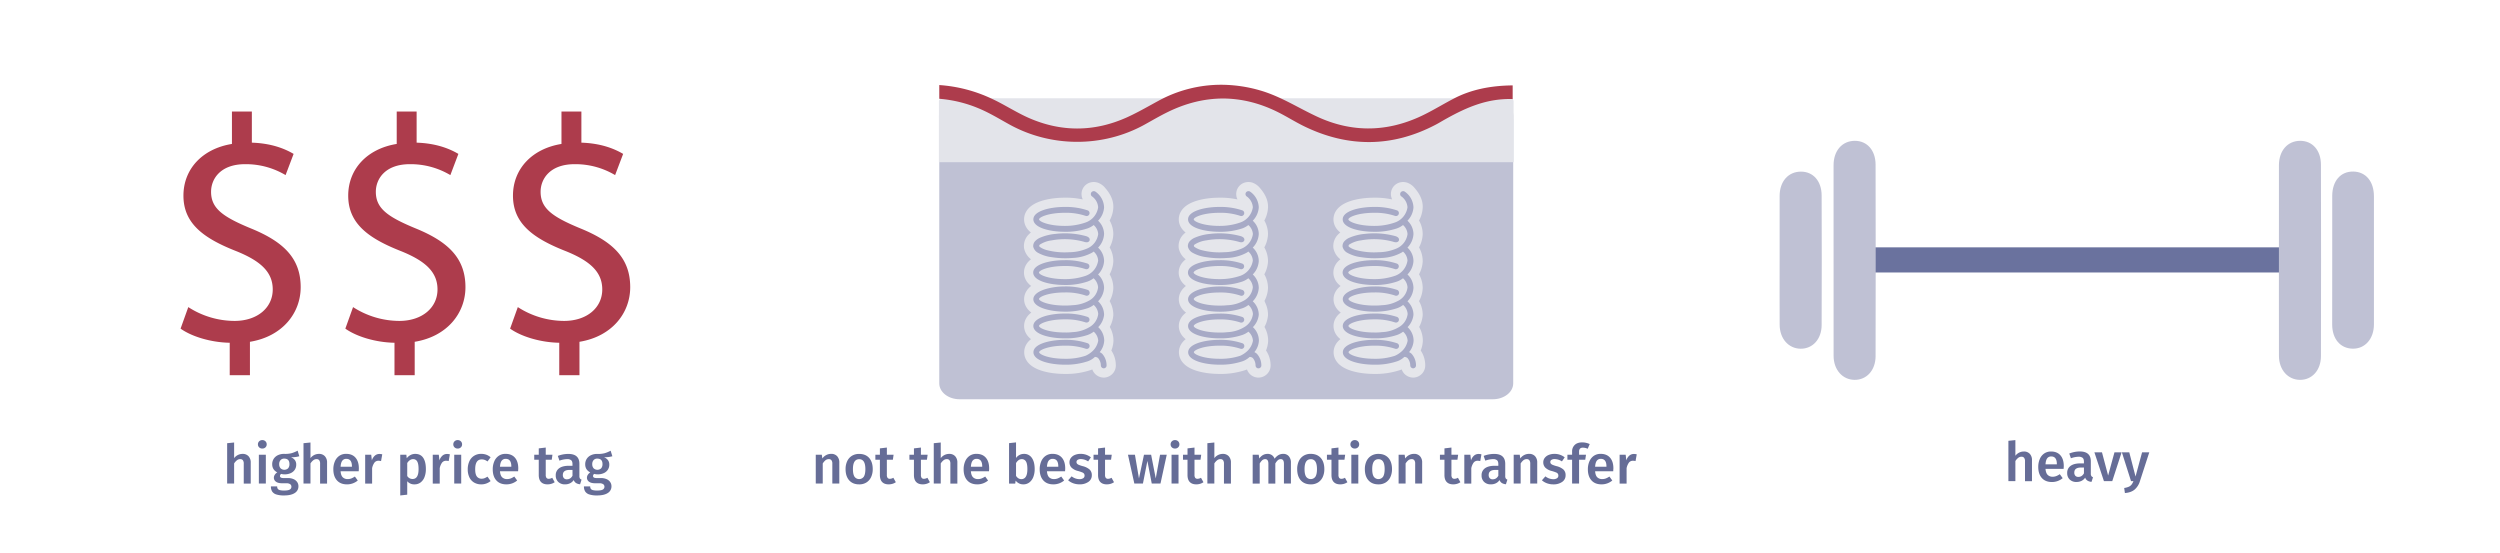 <?xml version="1.0" encoding="UTF-8"?> <svg xmlns="http://www.w3.org/2000/svg" viewBox="0 0 2704.22 598.57"><title>downside of hybrid-08</title><g id="b945b791-8ad8-44d1-9356-7acb754ce310" data-name="Stage 5"><path d="M268.85,493.51a9.83,9.83,0,0,1,2.36,7v22.59h-7.55V501.65a6,6,0,0,0-1-3.89,3.58,3.58,0,0,0-2.86-1.13,5.66,5.66,0,0,0-3.48,1.21,13.91,13.91,0,0,0-3.07,3.45v21.77h-7.55V479.41l7.55-.77v16.93a11.41,11.41,0,0,1,9.08-4.6A8.42,8.42,0,0,1,268.85,493.51Z" fill="#666d97"></path><path d="M287.17,477.38a4.44,4.44,0,0,1,1.32,3.27,4.34,4.34,0,0,1-1.32,3.24,4.72,4.72,0,0,1-3.45,1.3,4.65,4.65,0,0,1-3.4-1.3,4.34,4.34,0,0,1-1.32-3.24,4.44,4.44,0,0,1,1.32-3.27,4.6,4.6,0,0,1,3.4-1.33A4.67,4.67,0,0,1,287.17,477.38Zm.38,14.48v31.2H280v-31.2Z" fill="#666d97"></path><path d="M323.76,493.51a28.71,28.71,0,0,1-9,1.06,10.4,10.4,0,0,1,4.28,3.21,8,8,0,0,1,1.38,4.81,9.89,9.89,0,0,1-1.5,5.43,10.16,10.16,0,0,1-4.37,3.71,15.34,15.34,0,0,1-6.69,1.36,13.35,13.35,0,0,1-3.72-.47,2.69,2.69,0,0,0-1.29,2.3c0,1.45,1.25,2.18,3.77,2.18h4.78a15,15,0,0,1,6,1.12,9.23,9.23,0,0,1,4,3.16,7.82,7.82,0,0,1,1.41,4.57,8.3,8.3,0,0,1-4,7.34q-4,2.63-11.56,2.63a26,26,0,0,1-8.52-1.12,8.16,8.16,0,0,1-4.4-3.25,10.28,10.28,0,0,1-1.29-5.42h6.78a4.7,4.7,0,0,0,.62,2.59,3.85,3.85,0,0,0,2.24,1.42,18,18,0,0,0,4.69.47q4.31,0,6.07-1.06a3.38,3.38,0,0,0,1.77-3.07,3.18,3.18,0,0,0-1.35-2.74,6.75,6.75,0,0,0-4-1h-4.71q-4.42,0-6.67-1.71a5.21,5.21,0,0,1-2.24-4.3,5.89,5.89,0,0,1,1-3.19,8.35,8.35,0,0,1,2.69-2.59,10.28,10.28,0,0,1-4.16-3.63,9.62,9.62,0,0,1-1.33-5.16,10.58,10.58,0,0,1,1.65-5.9,10.89,10.89,0,0,1,4.57-3.92,15.37,15.37,0,0,1,6.7-1.39,27.83,27.83,0,0,0,8-.74,32.59,32.59,0,0,0,6.58-2.74Zm-20.31,4.21a6.27,6.27,0,0,0-1.45,4.34,6.48,6.48,0,0,0,1.47,4.48,6,6,0,0,0,8.2,0,6.69,6.69,0,0,0,1.42-4.57q0-5.89-5.66-5.9A5.05,5.05,0,0,0,303.45,497.72Z" fill="#666d97"></path><path d="M351.43,493.51a9.83,9.83,0,0,1,2.36,7v22.59h-7.55V501.65a6,6,0,0,0-1-3.89,3.56,3.56,0,0,0-2.86-1.13,5.68,5.68,0,0,0-3.48,1.21,13.89,13.89,0,0,0-3.06,3.45v21.77h-7.55V479.41l7.55-.77v16.93a11.4,11.4,0,0,1,9.08-4.6A8.45,8.45,0,0,1,351.43,493.51Z" fill="#666d97"></path><path d="M388,509.79H368.41q.36,4.55,2.36,6.49a7.34,7.34,0,0,0,5.31,1.94,11,11,0,0,0,3.9-.68,18.5,18.5,0,0,0,3.89-2.09l3.12,4.31a18,18,0,0,1-11.56,4.18q-7.14,0-11-4.36t-3.86-11.92a21.38,21.38,0,0,1,1.65-8.58,13.65,13.65,0,0,1,4.78-6,12.8,12.8,0,0,1,7.43-2.15q6.56,0,10.15,4.16t3.59,11.59C388.17,507.11,388.12,508.14,388,509.79Zm-7.32-5.25q0-8.21-6.07-8.2a5.18,5.18,0,0,0-4.34,2q-1.56,2-1.86,6.52h12.27Z" fill="#666d97"></path><path d="M413.48,491.44l-1.3,7.32a11.21,11.21,0,0,0-2.77-.36,5.3,5.3,0,0,0-4.37,2,15.09,15.09,0,0,0-2.53,6.05v16.63H395v-31.2h6.54l.71,6.13a11.22,11.22,0,0,1,3.25-5.16,7.32,7.32,0,0,1,4.89-1.8A11.4,11.4,0,0,1,413.48,491.44Z" fill="#666d97"></path><path d="M457.83,495.28q2.84,4.31,2.83,12.09a23.82,23.82,0,0,1-1.44,8.58,13,13,0,0,1-4.25,5.87,10.64,10.64,0,0,1-6.63,2.12,9.74,9.74,0,0,1-7.85-3.42v14.57l-7.55.83V491.86h6.61l.41,3.83a12.35,12.35,0,0,1,4.19-3.54,11,11,0,0,1,5-1.18Q455,491,457.83,495.28Zm-5.07,12.15q0-5.73-1.47-8.26a4.82,4.82,0,0,0-4.43-2.54,6.12,6.12,0,0,0-3.54,1.15,10.12,10.12,0,0,0-2.83,3.1v14a6.63,6.63,0,0,0,5.72,3.24Q452.77,518.16,452.76,507.43Z" fill="#666d97"></path><path d="M486.62,491.44l-1.3,7.32a11.21,11.21,0,0,0-2.77-.36,5.3,5.3,0,0,0-4.37,2,15.09,15.09,0,0,0-2.53,6.05v16.63H468.1v-31.2h6.54l.71,6.13a11.22,11.22,0,0,1,3.25-5.16,7.32,7.32,0,0,1,4.89-1.8A11.4,11.4,0,0,1,486.62,491.44Z" fill="#666d97"></path><path d="M498.5,477.38a4.41,4.41,0,0,1,1.33,3.27,4.31,4.31,0,0,1-1.33,3.24,4.69,4.69,0,0,1-3.45,1.3,4.63,4.63,0,0,1-3.39-1.3,4.35,4.35,0,0,1-1.33-3.24,4.45,4.45,0,0,1,1.33-3.27,4.57,4.57,0,0,1,3.39-1.33A4.63,4.63,0,0,1,498.5,477.38Zm.39,14.48v31.2h-7.55v-31.2Z" fill="#666d97"></path><path d="M526.05,491.86a14.77,14.77,0,0,1,4.63,2.77l-3.36,4.54a11.94,11.94,0,0,0-3.07-1.71,9.62,9.62,0,0,0-3.24-.53q-7,0-7,10.67c0,3.62.6,6.23,1.82,7.82a6.17,6.17,0,0,0,5.2,2.39,8.46,8.46,0,0,0,3-.53,20.58,20.58,0,0,0,3.28-1.71l3.36,4.78a15.59,15.59,0,0,1-10.09,3.59,14.92,14.92,0,0,1-7.78-2,13,13,0,0,1-5.08-5.64,19.52,19.52,0,0,1-1.77-8.61,20.58,20.58,0,0,1,1.77-8.76,13.51,13.51,0,0,1,5.08-5.89,14.06,14.06,0,0,1,7.72-2.1A16.14,16.14,0,0,1,526.05,491.86Z" fill="#666d97"></path><path d="M560.41,509.79H540.82q.36,4.55,2.36,6.49a7.34,7.34,0,0,0,5.31,1.94,10.86,10.86,0,0,0,3.89-.68,18.31,18.31,0,0,0,3.9-2.09l3.12,4.31a18,18,0,0,1-11.56,4.18q-7.14,0-11-4.36T533,507.66a21.38,21.38,0,0,1,1.65-8.58,13.65,13.65,0,0,1,4.78-6,12.8,12.8,0,0,1,7.43-2.15q6.55,0,10.15,4.16t3.59,11.59C560.58,507.11,560.52,508.14,560.41,509.79Zm-7.32-5.25q0-8.21-6.07-8.2a5.18,5.18,0,0,0-4.34,2q-1.56,2-1.86,6.52h12.27Z" fill="#666d97"></path><path d="M600,521.58a11.94,11.94,0,0,1-3.68,1.77,14.68,14.68,0,0,1-4.16.59q-4.6-.06-7-2.62t-2.39-7.58V497.28h-4.89v-5.42h4.89V485l7.55-.89v7.79h7.26l-.77,5.42h-6.49v16.28a5.38,5.38,0,0,0,.8,3.31,3,3,0,0,0,2.5,1,7.7,7.7,0,0,0,3.72-1.12Z" fill="#666d97"></path><path d="M627.26,517.48a3.62,3.62,0,0,0,1.8,1.33l-1.59,5a9.62,9.62,0,0,1-4.33-1.3,6.59,6.59,0,0,1-2.57-3.25,9.9,9.9,0,0,1-4,3.51,12.09,12.09,0,0,1-5.34,1.15,10.07,10.07,0,0,1-7.37-2.65,9.3,9.3,0,0,1-2.72-7,9,9,0,0,1,3.69-7.76q3.69-2.69,10.53-2.68h3.89v-1.77c0-2-.46-3.41-1.38-4.22a6.76,6.76,0,0,0-4.46-1.21,26.16,26.16,0,0,0-8.26,1.66l-1.76-5.14A31.56,31.56,0,0,1,614.73,491q12,0,12,10.74V514.8A5,5,0,0,0,627.26,517.48Zm-8-2.86v-6.31h-3.12q-7.32,0-7.32,5.43a5.05,5.05,0,0,0,1.12,3.48,4.23,4.23,0,0,0,3.31,1.24C615.81,518.46,617.82,517.18,619.27,514.62Z" fill="#666d97"></path><path d="M662.39,493.51a28.78,28.78,0,0,1-9,1.06,10.33,10.33,0,0,1,4.28,3.21,8,8,0,0,1,1.39,4.81,9.81,9.81,0,0,1-1.51,5.43,10.13,10.13,0,0,1-4.36,3.71,15.41,15.41,0,0,1-6.7,1.36,13.28,13.28,0,0,1-3.71-.47,2.67,2.67,0,0,0-1.3,2.3c0,1.45,1.26,2.18,3.77,2.18H650a15,15,0,0,1,6,1.12,9.17,9.17,0,0,1,4,3.16,7.83,7.83,0,0,1,1.42,4.57,8.3,8.3,0,0,1-4,7.34q-4,2.63-11.57,2.63a26.11,26.11,0,0,1-8.52-1.12,8.13,8.13,0,0,1-4.39-3.25,10.19,10.19,0,0,1-1.3-5.42h6.78a4.7,4.7,0,0,0,.62,2.59,3.88,3.88,0,0,0,2.24,1.42,18,18,0,0,0,4.69.47q4.3,0,6.08-1.06a3.38,3.38,0,0,0,1.77-3.07,3.16,3.16,0,0,0-1.36-2.74,6.71,6.71,0,0,0-3.95-1h-4.72q-4.43,0-6.66-1.71a5.2,5.2,0,0,1-2.25-4.3,5.9,5.9,0,0,1,1-3.19A8.32,8.32,0,0,1,638.5,511a10.34,10.34,0,0,1-4.16-3.63,9.71,9.71,0,0,1-1.32-5.16,10.58,10.58,0,0,1,1.65-5.9,10.83,10.83,0,0,1,4.57-3.92,15.33,15.33,0,0,1,6.69-1.39,27.79,27.79,0,0,0,8-.74,32.59,32.59,0,0,0,6.58-2.74Zm-20.32,4.21a6.32,6.32,0,0,0-1.45,4.34,6.49,6.49,0,0,0,1.48,4.48,6,6,0,0,0,8.2,0,6.74,6.74,0,0,0,1.41-4.57c0-3.93-1.88-5.9-5.66-5.9A5.05,5.05,0,0,0,642.07,497.72Z" fill="#666d97"></path><path d="M2195.61,490.91a9.78,9.78,0,0,1,2.36,7v22.59h-7.55V499.05a6,6,0,0,0-1-3.89,3.57,3.57,0,0,0-2.86-1.12,5.6,5.6,0,0,0-3.48,1.21,13.73,13.73,0,0,0-3.07,3.45v21.76h-7.55V476.82l7.55-.77V493a11.4,11.4,0,0,1,9.09-4.6A8.41,8.41,0,0,1,2195.61,490.91Z" fill="#666d97"></path><path d="M2232.18,507.19H2212.6c.24,3,1,5.19,2.36,6.49a7.3,7.3,0,0,0,5.31,2,11.17,11.17,0,0,0,3.89-.68,17.67,17.67,0,0,0,3.89-2.1l3.13,4.31a18,18,0,0,1-11.56,4.19q-7.14,0-11-4.37t-3.86-11.91a21.32,21.32,0,0,1,1.65-8.58,13.59,13.59,0,0,1,4.78-6,12.8,12.8,0,0,1,7.43-2.15q6.54,0,10.14,4.16t3.6,11.59Q2232.36,504.72,2232.18,507.19Zm-7.31-5.25q0-8.19-6.08-8.2a5.15,5.15,0,0,0-4.33,2q-1.56,2-1.86,6.52h12.27Z" fill="#666d97"></path><path d="M2262.18,514.89a3.59,3.59,0,0,0,1.8,1.33l-1.6,5a9.62,9.62,0,0,1-4.33-1.3,6.62,6.62,0,0,1-2.57-3.24,10,10,0,0,1-4,3.51,12.09,12.09,0,0,1-5.34,1.15,10.1,10.1,0,0,1-7.37-2.66,9.26,9.26,0,0,1-2.71-7,9,9,0,0,1,3.68-7.75q3.69-2.69,10.53-2.69h3.89v-1.77c0-2-.46-3.41-1.38-4.21a6.7,6.7,0,0,0-4.46-1.21,26.28,26.28,0,0,0-8.25,1.65l-1.77-5.13a31.38,31.38,0,0,1,11.32-2.24q12,0,12,10.73v13.1A4.93,4.93,0,0,0,2262.18,514.89Zm-8-2.86v-6.31h-3.12q-7.32,0-7.32,5.42a5,5,0,0,0,1.12,3.48,4.23,4.23,0,0,0,3.31,1.24C2250.72,515.86,2252.73,514.59,2254.18,512Z" fill="#666d97"></path><path d="M2294.94,489.26l-10.14,31.2h-9l-10.32-31.2h8.2l6.66,25.13,6.85-25.13Z" fill="#666d97"></path><path d="M2314.7,520.58a19.15,19.15,0,0,1-5.72,9q-3.84,3.21-10.5,3.74l-.77-5.48a19.09,19.09,0,0,0,4.93-1.33,8,8,0,0,0,3-2.27,15.29,15.29,0,0,0,2.06-3.78h-2.59l-9.91-31.2h8l6.78,26.19,7.08-26.19h7.79Z" fill="#666d97"></path><path d="M248.49,405.85V370.76c-20.15-.35-41-6.6-53.16-15.29l8.34-23.28a92.63,92.63,0,0,0,50,14.94c24.67,0,41.35-14.24,41.35-34.05,0-19.1-13.55-30.92-39.26-41.34-35.44-13.9-57.33-29.88-57.33-60.1,0-28.84,20.5-50.73,52.46-55.94V120.61h21.54v33.7c20.85.7,35.09,6.25,45.17,12.16l-8.69,22.93a84,84,0,0,0-43.77-11.81c-26.75,0-36.83,16-36.83,29.88,0,18.06,12.86,27.1,43.08,39.6,35.79,14.6,53.85,32.66,53.85,63.58,0,27.45-19.11,53.16-54.89,59.07v36.13Z" fill="#ad3c4c"></path><path d="M426.71,405.85V370.76c-20.15-.35-41-6.6-53.15-15.29l8.34-23.28a92.57,92.57,0,0,0,50,14.94c24.66,0,41.34-14.24,41.34-34.05,0-19.1-13.55-30.92-39.26-41.34-35.44-13.9-57.32-29.88-57.32-60.1,0-28.84,20.49-50.73,52.46-55.94V120.61h21.54v33.7c20.84.7,35.09,6.25,45.16,12.16l-8.68,22.93a84,84,0,0,0-43.78-11.81c-26.75,0-36.83,16-36.83,29.88,0,18.06,12.86,27.1,43.08,39.6,35.79,14.6,53.86,32.66,53.86,63.58,0,27.45-19.11,53.16-54.9,59.07v36.13Z" fill="#ad3c4c"></path><path d="M604.94,405.85V370.76c-20.15-.35-41-6.6-53.16-15.29l8.34-23.28a92.6,92.6,0,0,0,50,14.94c24.67,0,41.34-14.24,41.34-34.05,0-19.1-13.55-30.92-39.26-41.34-35.43-13.9-57.32-29.88-57.32-60.1,0-28.84,20.5-50.73,52.46-55.94V120.61h21.54v33.7c20.85.7,35.09,6.25,45.17,12.16l-8.69,22.93a84,84,0,0,0-43.78-11.81c-26.75,0-36.82,16-36.82,29.88,0,18.06,12.85,27.1,43.08,39.6,35.78,14.6,53.85,32.66,53.85,63.58,0,27.45-19.11,53.16-54.89,59.07v36.13Z" fill="#ad3c4c"></path><path d="M1636.82,131.58V414.8c-.06,9.47-10,17.11-22.1,17.07H1038c-12.15,0-22-7.68-22-17.15V131.58c-.8-10.81,9.74-20.1,23.6-20.81h20.49c53.61.51,105.72,13.84,149.28,38.19,26.9,14.66,69,24,116.18,24s89.19-9.36,116.09-24c43.62-24.38,95.8-37.72,149.47-38.19h21.8C1626.88,111.39,1637.56,120.7,1636.82,131.58Z" fill="#bfc1d4"></path><path d="M1637.22,127.12c0,.1,0,.19,0,.28v48l-.38-.12V131.58c.74-10.88-9.94-20.19-23.9-20.81h-21.8c-53.67.47-105.85,13.81-149.47,38.19-26.9,14.66-68.89,24-116.09,24s-89.28-9.36-116.18-24c-43.56-24.35-95.67-37.68-149.28-38.19h-20.49c-13.86.71-24.4,10-23.6,20.81V175.3l-.38.12v-48c-.84-11,9.7-20.41,23.58-21.12h20.52c53.71.57,105.89,14.18,149.47,39,26.94,14.81,69.07,24.32,116.23,24.32s88.79-9.51,116.22-24.32c43.58-24.81,95.77-38.42,149.47-39h21.81C1626.92,106.73,1637.79,116.07,1637.22,127.12Z" fill="#e3e4ea"></path><path d="M1019.07,106.28H1633.8a3.44,3.44,0,0,1,3.44,3.44v65.71a0,0,0,0,1,0,0H1015.63a0,0,0,0,1,0,0V109.72A3.44,3.44,0,0,1,1019.07,106.28Z" fill="#e3e4ea"></path><path d="M1192.21,382.65a11.93,11.93,0,0,0-2.68-1.76,21.16,21.16,0,0,0,4.89-12.37,20,20,0,0,0-6.51-14.67,22.32,22.32,0,0,0,6.36-13.26,20,20,0,0,0-1.54-7.63.84.84,0,0,0-.06-.14,20.08,20.08,0,0,0-4.9-6.9,22.48,22.48,0,0,0,6.5-14.37,20,20,0,0,0-6.5-14.67,22.41,22.41,0,0,0,6.5-14.38,19.88,19.88,0,0,0-6.5-14.67,22.52,22.52,0,0,0,6.5-14.67,19.91,19.91,0,0,0-6.5-14.42,22.51,22.51,0,0,0,6.5-14.38c.38-5.64-3-10.69-6.5-14.69a8.09,8.09,0,0,0-3.46-2.59c-2.22-.71-4.63.58-4.42,3.1s3.27,3.83,4.71,5.52c1.65,1.92,3.59,5.9,3.21,8.52a20.47,20.47,0,0,1-13.64,16.47,66.85,66.85,0,0,1-22.29,3.67c-18.2,0-28-4.89-28-7.09s9.77-7.09,28-7.09a66.91,66.91,0,0,1,22.24,3.28,3.18,3.18,0,0,0,4.1-4.22c-1.26-3-8.38-3.59-11.13-4.12a74.43,74.43,0,0,0-15.12-1.29c-16.92,0-34.23,4.59-34.23,13.44s17.12,13.45,34.23,13.45a74.33,74.33,0,0,0,24.45-3.67,23.64,23.64,0,0,0,6.56-3.62,14.08,14.08,0,0,1,4.88,9.78,19.87,19.87,0,0,1-12.52,15.84,50,50,0,0,1-18.67,3.77,76.16,76.16,0,0,1-24.06-2.2,23.78,23.78,0,0,1-7.39-3.18c-.78-.59-1.17-.78-1.17-1.56a2.15,2.15,0,0,1,1.27-1.67,30.93,30.93,0,0,1,12.18-4.2,78.21,78.21,0,0,1,34.86,1.47,8.67,8.67,0,0,0,3.23.58,3.31,3.31,0,0,0,2.93-1.85,3.13,3.13,0,0,0-1.07-3.43,8.49,8.49,0,0,0-3.13-1.47,87,87,0,0,0-32.77-2.3,54.49,54.49,0,0,0-16.42,4.06,15.9,15.9,0,0,0-5.38,3.67,7.66,7.66,0,0,0-2.16,6.11,10.19,10.19,0,0,0,4.89,6.46,40.91,40.91,0,0,0,15.16,4.89,94.79,94.79,0,0,0,22.45.83,47.84,47.84,0,0,0,21.32-5.82,15.26,15.26,0,0,0,1.52-1.12,13.94,13.94,0,0,1,4.88,9.77,20.61,20.61,0,0,1-13.64,16.53,68.18,68.18,0,0,1-22.4,3.53c-18.18,0-28-4.9-28-7.1s9.79-7.09,28-7.09A68.61,68.61,0,0,1,1174,291a3.18,3.18,0,0,0,4.1-4.25,3,3,0,0,0-1.81-1.66,73.79,73.79,0,0,0-24.44-3.67c-16.93,0-34.23,4.54-34.23,13.39s17.11,13.45,34.23,13.45a73.79,73.79,0,0,0,24.44-3.67,22.64,22.64,0,0,0,6.61-3.61,14.32,14.32,0,0,1,4.88,9.77,18.43,18.43,0,0,1-9.34,14.19,39.57,39.57,0,0,1-18.29,5.18,75.88,75.88,0,0,1-8.26.39c-18.19,0-28-4.89-28-7.09s9.78-7.09,28-7.09a66.93,66.93,0,0,1,22.25,3.28,3.19,3.19,0,0,0,4.16-4.41,3,3,0,0,0-1.81-1.66,74.36,74.36,0,0,0-24.45-3.71c-17,0-34.28,5.28-34.28,13.84s17.12,13.44,34.23,13.44a74.36,74.36,0,0,0,24.45-3.71,22.83,22.83,0,0,0,6.6-3.57,14.21,14.21,0,0,1,4.89,9.78,18.88,18.88,0,0,1-9.49,14.23,38.27,38.27,0,0,1-18.33,5.42,56.63,56.63,0,0,1-8.22.39c-18.19,0-28-4.84-28-7.08s9.78-7.14,28-7.14a68.24,68.24,0,0,1,22.25,3.27,3.23,3.23,0,0,0,4.16-1.81v0a3.17,3.17,0,0,0-1.86-4.09,74.86,74.86,0,0,0-24.45-3.67c-16.92,0-34.23,4.65-34.23,13.46S1134.91,366,1152,366a74.06,74.06,0,0,0,24.45-3.66,23.74,23.74,0,0,0,6.6-3.58,14.14,14.14,0,0,1,4.89,9.79,20.26,20.26,0,0,1-7,12,27.25,27.25,0,0,1-6.8,4.3,66.79,66.79,0,0,1-22.1,3.23c-18.19,0-28-4.9-28-7.1s9.78-7.09,28-7.09a68,68,0,0,1,22.25,3.28,3.22,3.22,0,0,0,2.44,0,3.31,3.31,0,0,0,1.71-1.76l0-.11a3.14,3.14,0,0,0-1.9-4,73.84,73.84,0,0,0-24.45-3.71c-16.92,0-34.23,4.59-34.23,13.44s17.11,13.45,34.23,13.45a74.06,74.06,0,0,0,24.45-3.66,21,21,0,0,0,7.33-4.31l.49-.44a5.25,5.25,0,0,1,3.47,1.27,12.5,12.5,0,0,1,2.94,7.92,3.27,3.27,0,0,0,3.28,3.18,3.35,3.35,0,0,0,2-.93,2.82,2.82,0,0,0,.92-2.25v0A18.63,18.63,0,0,0,1192.21,382.65Z" fill="#e5e6eb" stroke="#e5e6eb" stroke-miterlimit="10" stroke-width="20"></path><path d="M1192.21,382.65a11.93,11.93,0,0,0-2.68-1.76,21.16,21.16,0,0,0,4.89-12.37,20,20,0,0,0-6.51-14.67,22.32,22.32,0,0,0,6.36-13.26,20,20,0,0,0-1.54-7.63.84.84,0,0,0-.06-.14,20.08,20.08,0,0,0-4.9-6.9,22.48,22.48,0,0,0,6.5-14.37,20,20,0,0,0-6.5-14.67,22.41,22.41,0,0,0,6.5-14.38,19.88,19.88,0,0,0-6.5-14.67,22.52,22.52,0,0,0,6.5-14.67,19.91,19.91,0,0,0-6.5-14.42,22.51,22.51,0,0,0,6.5-14.38,21.48,21.48,0,0,0-9-16.82,3.33,3.33,0,0,0-4.55.29,3.15,3.15,0,0,0-.78,2.35,2.93,2.93,0,0,0,1.13,2.15,15.68,15.68,0,0,1,6.79,11.89,20.47,20.47,0,0,1-13.64,16.47,66.85,66.85,0,0,1-22.29,3.67c-18.2,0-28-4.89-28-7.09s9.77-7.09,28-7.09a66.91,66.91,0,0,1,22.24,3.28,3.19,3.19,0,0,0,4.11-4.26,3,3,0,0,0-1.81-1.66,74.06,74.06,0,0,0-24.45-3.71c-16.92,0-34.23,4.59-34.23,13.44s17.12,13.45,34.23,13.45a74.33,74.33,0,0,0,24.45-3.67,23.64,23.64,0,0,0,6.56-3.62,14.08,14.08,0,0,1,4.88,9.78,19.87,19.87,0,0,1-12.52,15.84,50,50,0,0,1-18.67,3.77,76.16,76.16,0,0,1-24.06-2.2,23.78,23.78,0,0,1-7.39-3.18c-.78-.59-1.17-.78-1.17-1.56a2.15,2.15,0,0,1,1.27-1.67,30.93,30.93,0,0,1,12.18-4.2,78.21,78.21,0,0,1,34.86,1.47,8.67,8.67,0,0,0,3.23.58,3.31,3.31,0,0,0,2.93-1.85,3.13,3.13,0,0,0-1.07-3.43,8.49,8.49,0,0,0-3.13-1.47,87,87,0,0,0-32.77-2.3,54.49,54.49,0,0,0-16.42,4.06,15.9,15.9,0,0,0-5.38,3.67,7.66,7.66,0,0,0-2.16,6.11,10.19,10.19,0,0,0,4.89,6.46,40.91,40.91,0,0,0,15.16,4.89,94.79,94.79,0,0,0,22.45.83,47.84,47.84,0,0,0,21.32-5.82,15.26,15.26,0,0,0,1.52-1.12,13.94,13.94,0,0,1,4.88,9.77,20.61,20.61,0,0,1-13.64,16.53,68.18,68.18,0,0,1-22.4,3.53c-18.18,0-28-4.9-28-7.1s9.79-7.09,28-7.09A68.61,68.61,0,0,1,1174,291a3.18,3.18,0,0,0,4.1-4.25,3,3,0,0,0-1.81-1.66,73.79,73.79,0,0,0-24.44-3.67c-16.93,0-34.23,4.54-34.23,13.39s17.11,13.45,34.23,13.45a73.79,73.79,0,0,0,24.44-3.67,22.64,22.64,0,0,0,6.61-3.61,14.32,14.32,0,0,1,4.88,9.77,18.43,18.43,0,0,1-9.34,14.19,39.57,39.57,0,0,1-18.29,5.18,75.88,75.88,0,0,1-8.26.39c-18.19,0-28-4.89-28-7.09s9.78-7.09,28-7.09a66.93,66.93,0,0,1,22.25,3.28,3.19,3.19,0,0,0,4.16-4.41,3,3,0,0,0-1.81-1.66,74.36,74.36,0,0,0-24.45-3.71c-17,0-34.28,5.28-34.28,13.84s17.12,13.44,34.23,13.44a74.36,74.36,0,0,0,24.45-3.71,22.83,22.83,0,0,0,6.6-3.57,14.21,14.21,0,0,1,4.89,9.78,18.88,18.88,0,0,1-9.49,14.23,38.27,38.27,0,0,1-18.33,5.42,56.63,56.63,0,0,1-8.22.39c-18.19,0-28-4.84-28-7.08s9.78-7.14,28-7.14a68.24,68.24,0,0,1,22.25,3.27,3.23,3.23,0,0,0,4.16-1.81v0a3.17,3.17,0,0,0-1.86-4.09,74.86,74.86,0,0,0-24.45-3.67c-16.92,0-34.23,4.65-34.23,13.46S1134.91,366,1152,366a74.06,74.06,0,0,0,24.45-3.66,23.74,23.74,0,0,0,6.6-3.58,14.14,14.14,0,0,1,4.89,9.79,20.26,20.26,0,0,1-7,12,27.25,27.25,0,0,1-6.8,4.3,66.79,66.79,0,0,1-22.1,3.23c-18.19,0-28-4.9-28-7.1s9.78-7.09,28-7.09a68,68,0,0,1,22.25,3.28,3.22,3.22,0,0,0,2.44,0,3.31,3.31,0,0,0,1.71-1.76l0-.11a3.14,3.14,0,0,0-1.9-4,73.84,73.84,0,0,0-24.45-3.71c-16.92,0-34.23,4.59-34.23,13.44s17.11,13.45,34.23,13.45a74.06,74.06,0,0,0,24.45-3.66,21,21,0,0,0,7.33-4.31l.49-.44a5.25,5.25,0,0,1,3.47,1.27,12.5,12.5,0,0,1,2.94,7.92,3.27,3.27,0,0,0,3.28,3.18,3.35,3.35,0,0,0,2-.93,2.82,2.82,0,0,0,.92-2.25v0A18.63,18.63,0,0,0,1192.21,382.65Z" fill="#a7aac6"></path><path d="M1359.54,382.65a12,12,0,0,0-2.69-1.76,21.09,21.09,0,0,0,4.89-12.37,20,20,0,0,0-6.5-14.67,22.25,22.25,0,0,0,6.35-13.26,19.76,19.76,0,0,0-1.53-7.63l-.06-.14a20,20,0,0,0-4.91-6.9,22.48,22.48,0,0,0,6.5-14.37,20,20,0,0,0-6.5-14.67,22.36,22.36,0,0,0,6.5-14.38,19.88,19.88,0,0,0-6.5-14.67,22.52,22.52,0,0,0,6.5-14.67,19.87,19.87,0,0,0-6.5-14.42,22.51,22.51,0,0,0,6.5-14.38c.38-5.64-3-10.69-6.49-14.69a8.15,8.15,0,0,0-3.46-2.59c-2.22-.71-4.64.58-4.42,3.1s3.26,3.83,4.71,5.52c1.65,1.92,3.58,5.9,3.21,8.52a20.47,20.47,0,0,1-13.64,16.47,67,67,0,0,1-22.3,3.67c-18.19,0-28-4.89-28-7.09s9.78-7.09,28-7.09a66.93,66.93,0,0,1,22.25,3.28,3.18,3.18,0,0,0,4.09-4.22c-1.25-3-8.37-3.59-11.13-4.12a74.34,74.34,0,0,0-15.11-1.29c-16.92,0-34.23,4.59-34.23,13.44s17.11,13.45,34.23,13.45a74.33,74.33,0,0,0,24.45-3.67,23.45,23.45,0,0,0,6.55-3.62,14.1,14.1,0,0,1,4.89,9.78,19.91,19.91,0,0,1-12.52,15.84,50.11,50.11,0,0,1-18.68,3.77,76.18,76.18,0,0,1-24.06-2.2,23.73,23.73,0,0,1-7.38-3.18c-.79-.59-1.18-.78-1.18-1.56a2.14,2.14,0,0,1,1.28-1.67,30.94,30.94,0,0,1,12.17-4.2,78.25,78.25,0,0,1,34.87,1.47,8.67,8.67,0,0,0,3.23.58,3.31,3.31,0,0,0,2.93-1.85,3.12,3.12,0,0,0-1.08-3.43,8.42,8.42,0,0,0-3.13-1.47,87,87,0,0,0-32.76-2.3,54.48,54.48,0,0,0-16.43,4.06,15.9,15.9,0,0,0-5.38,3.67,7.66,7.66,0,0,0-2.15,6.11,10.19,10.19,0,0,0,4.89,6.46A40.85,40.85,0,0,0,1305,278.2a94.71,94.71,0,0,0,22.44.83,47.85,47.85,0,0,0,21.33-5.82,15.12,15.12,0,0,0,1.51-1.12,14,14,0,0,1,4.89,9.77,20.64,20.64,0,0,1-13.64,16.53,68.22,68.22,0,0,1-22.4,3.53c-18.19,0-28-4.9-28-7.1s9.78-7.09,28-7.09a68.55,68.55,0,0,1,22.25,3.28,3.14,3.14,0,0,0,2.53-.05,3.17,3.17,0,0,0,1.58-4.2,3,3,0,0,0-1.81-1.66,73.8,73.8,0,0,0-24.45-3.67c-16.92,0-34.23,4.54-34.23,13.39s17.12,13.45,34.23,13.45a73.8,73.8,0,0,0,24.45-3.67,22.46,22.46,0,0,0,6.6-3.61,14.29,14.29,0,0,1,4.89,9.77A18.46,18.46,0,0,1,1345.8,325a39.6,39.6,0,0,1-18.29,5.18,75.88,75.88,0,0,1-8.26.39c-18.19,0-28-4.89-28-7.09s9.78-7.09,28-7.09a67,67,0,0,1,22.25,3.28,3.19,3.19,0,0,0,4.16-4.41,3,3,0,0,0-1.82-1.66,74.28,74.28,0,0,0-24.45-3.71c-17,0-34.27,5.28-34.27,13.84s17.11,13.44,34.23,13.44a74.36,74.36,0,0,0,24.45-3.71,22.83,22.83,0,0,0,6.6-3.57,14.26,14.26,0,0,1,4.89,9.78,18.91,18.91,0,0,1-9.49,14.23,38.31,38.31,0,0,1-18.34,5.42,56.56,56.56,0,0,1-8.21.39c-18.19,0-28-4.84-28-7.08s9.78-7.14,28-7.14a68.31,68.31,0,0,1,22.25,3.27,3.23,3.23,0,0,0,4.16-1.81v0a3.19,3.19,0,0,0-1.86-4.09,74.9,74.9,0,0,0-24.45-3.67c-16.92,0-34.23,4.65-34.23,13.46S1302.23,366,1319.35,366a74.09,74.09,0,0,0,24.45-3.66,23.88,23.88,0,0,0,6.6-3.58,14.14,14.14,0,0,1,4.89,9.79,20.28,20.28,0,0,1-7,12,27.38,27.38,0,0,1-6.79,4.3,66.88,66.88,0,0,1-22.11,3.23c-18.18,0-28-4.9-28-7.1s9.79-7.09,28-7.09a68,68,0,0,1,22.25,3.28,3.25,3.25,0,0,0,2.45,0,3.38,3.38,0,0,0,1.71-1.76.76.76,0,0,0,0-.11,3.13,3.13,0,0,0-1.9-4,73.8,73.8,0,0,0-24.45-3.71c-16.92,0-34.22,4.59-34.22,13.44s17.11,13.45,34.22,13.45a74.06,74.06,0,0,0,24.45-3.66,21.11,21.11,0,0,0,7.34-4.31l.48-.44a5.28,5.28,0,0,1,3.48,1.27,12.43,12.43,0,0,1,2.93,7.92,3.11,3.11,0,0,0,5.33,2.25,2.82,2.82,0,0,0,.93-2.25v0A18.68,18.68,0,0,0,1359.54,382.65Z" fill="#e5e6eb" stroke="#e5e6eb" stroke-miterlimit="10" stroke-width="20"></path><path d="M1359.54,382.65a12,12,0,0,0-2.69-1.76,21.09,21.09,0,0,0,4.89-12.37,20,20,0,0,0-6.5-14.67,22.25,22.25,0,0,0,6.35-13.26,19.76,19.76,0,0,0-1.53-7.63l-.06-.14a20,20,0,0,0-4.91-6.9,22.48,22.48,0,0,0,6.5-14.37,20,20,0,0,0-6.5-14.67,22.36,22.36,0,0,0,6.5-14.38,19.88,19.88,0,0,0-6.5-14.67,22.52,22.52,0,0,0,6.5-14.67,19.87,19.87,0,0,0-6.5-14.42,22.51,22.51,0,0,0,6.5-14.38,21.44,21.44,0,0,0-9-16.82,3.33,3.33,0,0,0-4.55.29,3.15,3.15,0,0,0-.78,2.35,2.92,2.92,0,0,0,1.12,2.15,15.69,15.69,0,0,1,6.8,11.89,20.47,20.47,0,0,1-13.64,16.47,67,67,0,0,1-22.3,3.67c-18.19,0-28-4.89-28-7.09s9.78-7.09,28-7.09a66.93,66.93,0,0,1,22.25,3.28,3.18,3.18,0,0,0,4.1-4.26,3,3,0,0,0-1.8-1.66,74.1,74.1,0,0,0-24.45-3.71c-16.92,0-34.23,4.59-34.23,13.44s17.11,13.45,34.23,13.45a74.33,74.33,0,0,0,24.45-3.67,23.45,23.45,0,0,0,6.55-3.62,14.1,14.1,0,0,1,4.89,9.78,19.91,19.91,0,0,1-12.52,15.84,50.11,50.11,0,0,1-18.68,3.77,76.18,76.18,0,0,1-24.06-2.2,23.73,23.73,0,0,1-7.38-3.18c-.79-.59-1.18-.78-1.18-1.56a2.14,2.14,0,0,1,1.28-1.67,30.94,30.94,0,0,1,12.17-4.2,78.25,78.25,0,0,1,34.87,1.47,8.67,8.67,0,0,0,3.23.58,3.31,3.31,0,0,0,2.93-1.85,3.12,3.12,0,0,0-1.08-3.43,8.42,8.42,0,0,0-3.13-1.47,87,87,0,0,0-32.76-2.3,54.48,54.48,0,0,0-16.43,4.06,15.9,15.9,0,0,0-5.38,3.67,7.66,7.66,0,0,0-2.15,6.11,10.19,10.19,0,0,0,4.89,6.46A40.85,40.85,0,0,0,1305,278.2a94.71,94.71,0,0,0,22.44.83,47.85,47.85,0,0,0,21.33-5.82,15.12,15.12,0,0,0,1.51-1.12,14,14,0,0,1,4.89,9.77,20.64,20.64,0,0,1-13.64,16.53,68.22,68.22,0,0,1-22.4,3.53c-18.19,0-28-4.9-28-7.1s9.78-7.09,28-7.09a68.55,68.55,0,0,1,22.25,3.28,3.14,3.14,0,0,0,2.53-.05,3.17,3.17,0,0,0,1.58-4.2,3,3,0,0,0-1.81-1.66,73.8,73.8,0,0,0-24.45-3.67c-16.92,0-34.23,4.54-34.23,13.39s17.12,13.45,34.23,13.45a73.8,73.8,0,0,0,24.45-3.67,22.46,22.46,0,0,0,6.6-3.61,14.29,14.29,0,0,1,4.89,9.77A18.46,18.46,0,0,1,1345.8,325a39.6,39.6,0,0,1-18.29,5.18,75.88,75.88,0,0,1-8.26.39c-18.19,0-28-4.89-28-7.09s9.78-7.09,28-7.09a67,67,0,0,1,22.25,3.28,3.19,3.19,0,0,0,4.16-4.41,3,3,0,0,0-1.82-1.66,74.28,74.28,0,0,0-24.45-3.71c-17,0-34.27,5.28-34.27,13.84s17.11,13.44,34.23,13.44a74.36,74.36,0,0,0,24.45-3.71,22.83,22.83,0,0,0,6.6-3.57,14.26,14.26,0,0,1,4.89,9.78,18.91,18.91,0,0,1-9.49,14.23,38.31,38.31,0,0,1-18.34,5.42,56.56,56.56,0,0,1-8.21.39c-18.19,0-28-4.84-28-7.08s9.78-7.14,28-7.14a68.31,68.31,0,0,1,22.25,3.27,3.23,3.23,0,0,0,4.16-1.81v0a3.19,3.19,0,0,0-1.86-4.09,74.9,74.9,0,0,0-24.45-3.67c-16.92,0-34.23,4.65-34.23,13.46S1302.23,366,1319.35,366a74.09,74.09,0,0,0,24.45-3.66,23.88,23.88,0,0,0,6.6-3.58,14.14,14.14,0,0,1,4.89,9.79,20.28,20.28,0,0,1-7,12,27.38,27.38,0,0,1-6.79,4.3,66.88,66.88,0,0,1-22.11,3.23c-18.18,0-28-4.9-28-7.1s9.79-7.09,28-7.09a68,68,0,0,1,22.25,3.28,3.25,3.25,0,0,0,2.45,0,3.38,3.38,0,0,0,1.71-1.76.76.76,0,0,0,0-.11,3.13,3.13,0,0,0-1.9-4,73.8,73.8,0,0,0-24.45-3.71c-16.92,0-34.22,4.59-34.22,13.44s17.11,13.45,34.22,13.45a74.06,74.06,0,0,0,24.45-3.66,21.11,21.11,0,0,0,7.34-4.31l.48-.44a5.28,5.28,0,0,1,3.48,1.27,12.43,12.43,0,0,1,2.93,7.92,3.11,3.11,0,0,0,5.33,2.25,2.82,2.82,0,0,0,.93-2.25v0A18.68,18.68,0,0,0,1359.54,382.65Z" fill="#a7aac6"></path><path d="M1526.86,382.65a11.93,11.93,0,0,0-2.68-1.76,21.16,21.16,0,0,0,4.89-12.37,20,20,0,0,0-6.5-14.67,22.3,22.3,0,0,0,6.35-13.26,19.77,19.77,0,0,0-1.54-7.63.42.42,0,0,0-.06-.14,20.08,20.08,0,0,0-4.9-6.9,22.48,22.48,0,0,0,6.5-14.37,20,20,0,0,0-6.5-14.67,22.36,22.36,0,0,0,6.5-14.38,19.88,19.88,0,0,0-6.5-14.67,22.52,22.52,0,0,0,6.5-14.67,19.87,19.87,0,0,0-6.5-14.42,22.51,22.51,0,0,0,6.5-14.38c.38-5.64-3-10.69-6.49-14.69a8.18,8.18,0,0,0-3.47-2.59c-2.22-.71-4.63.58-4.41,3.1s3.26,3.83,4.71,5.52c1.64,1.92,3.58,5.9,3.2,8.52a20.45,20.45,0,0,1-13.64,16.47,66.85,66.85,0,0,1-22.29,3.67c-18.2,0-28-4.89-28-7.09s9.77-7.09,28-7.09a66.87,66.87,0,0,1,22.24,3.28,3.18,3.18,0,0,0,4.1-4.22c-1.25-3-8.38-3.59-11.13-4.12a74.43,74.43,0,0,0-15.12-1.29c-16.91,0-34.23,4.59-34.23,13.44s17.12,13.45,34.23,13.45a74.33,74.33,0,0,0,24.45-3.67,23.64,23.64,0,0,0,6.56-3.62,14.08,14.08,0,0,1,4.88,9.78A19.88,19.88,0,0,1,1510,269.05a50.11,50.11,0,0,1-18.68,3.77,76.16,76.16,0,0,1-24.06-2.2,23.62,23.62,0,0,1-7.38-3.18c-.79-.59-1.18-.78-1.18-1.56a2.15,2.15,0,0,1,1.27-1.67,30.93,30.93,0,0,1,12.18-4.2,78.26,78.26,0,0,1,34.87,1.47,8.62,8.62,0,0,0,3.22.58,3.31,3.31,0,0,0,2.93-1.85,3.13,3.13,0,0,0-1.07-3.43,8.49,8.49,0,0,0-3.13-1.47,87,87,0,0,0-32.77-2.3,54.49,54.49,0,0,0-16.42,4.06,15.9,15.9,0,0,0-5.38,3.67,7.66,7.66,0,0,0-2.16,6.11,10.17,10.17,0,0,0,4.9,6.46,40.79,40.79,0,0,0,15.16,4.89,94.69,94.69,0,0,0,22.44.83,47.84,47.84,0,0,0,21.32-5.82,15.26,15.26,0,0,0,1.52-1.12,13.94,13.94,0,0,1,4.88,9.77,20.61,20.61,0,0,1-13.64,16.53,68.16,68.16,0,0,1-22.39,3.53c-18.19,0-28-4.9-28-7.1s9.79-7.09,28-7.09a68.55,68.55,0,0,1,22.25,3.28,3.18,3.18,0,0,0,4.1-4.25,3,3,0,0,0-1.81-1.66,73.71,73.71,0,0,0-24.44-3.67c-16.93,0-34.23,4.54-34.23,13.39s17.11,13.45,34.23,13.45A73.71,73.71,0,0,0,1511,304.6a22.51,22.51,0,0,0,6.61-3.61,14.28,14.28,0,0,1,4.88,9.77,18.42,18.42,0,0,1-9.33,14.19,39.6,39.6,0,0,1-18.29,5.18,76.06,76.06,0,0,1-8.27.39c-18.19,0-28-4.89-28-7.09s9.78-7.09,28-7.09a66.93,66.93,0,0,1,22.25,3.28,3.19,3.19,0,0,0,4.16-4.41,3,3,0,0,0-1.81-1.66,74.36,74.36,0,0,0-24.45-3.71c-17,0-34.28,5.28-34.28,13.84s17.12,13.44,34.23,13.44a74.32,74.32,0,0,0,24.45-3.71,22.7,22.7,0,0,0,6.6-3.57,14.21,14.21,0,0,1,4.89,9.78,18.9,18.9,0,0,1-9.48,14.23,38.34,38.34,0,0,1-18.34,5.42,56.63,56.63,0,0,1-8.22.39c-18.19,0-28-4.84-28-7.08s9.78-7.14,28-7.14a68.24,68.24,0,0,1,22.25,3.27,3.23,3.23,0,0,0,4.16-1.81v0a3.18,3.18,0,0,0-1.87-4.09,74.82,74.82,0,0,0-24.45-3.67c-16.92,0-34.23,4.65-34.23,13.46S1469.56,366,1486.67,366a74,74,0,0,0,24.45-3.66,23.6,23.6,0,0,0,6.6-3.58,14.14,14.14,0,0,1,4.89,9.79,20.21,20.21,0,0,1-7,12,27.25,27.25,0,0,1-6.8,4.3,66.79,66.79,0,0,1-22.1,3.23c-18.19,0-28-4.9-28-7.1s9.78-7.09,28-7.09a68,68,0,0,1,22.25,3.28,3.25,3.25,0,0,0,2.45,0,3.38,3.38,0,0,0,1.71-1.76s0-.08,0-.11a3.13,3.13,0,0,0-1.9-4,73.8,73.8,0,0,0-24.45-3.71c-16.92,0-34.23,4.59-34.23,13.44s17.12,13.45,34.23,13.45a74.06,74.06,0,0,0,24.45-3.66,21,21,0,0,0,7.33-4.31l.49-.44a5.28,5.28,0,0,1,3.48,1.27,12.43,12.43,0,0,1,2.93,7.92,3.27,3.27,0,0,0,3.28,3.18,3.32,3.32,0,0,0,2-.93,2.86,2.86,0,0,0,.93-2.25v0A18.64,18.64,0,0,0,1526.86,382.65Z" fill="#e5e6eb" stroke="#e5e6eb" stroke-miterlimit="10" stroke-width="20"></path><path d="M1526.86,382.65a11.93,11.93,0,0,0-2.68-1.76,21.16,21.16,0,0,0,4.89-12.37,20,20,0,0,0-6.5-14.67,22.3,22.3,0,0,0,6.35-13.26,19.77,19.77,0,0,0-1.54-7.63.42.42,0,0,0-.06-.14,20.08,20.08,0,0,0-4.9-6.9,22.48,22.48,0,0,0,6.5-14.37,20,20,0,0,0-6.5-14.67,22.36,22.36,0,0,0,6.5-14.38,19.88,19.88,0,0,0-6.5-14.67,22.52,22.52,0,0,0,6.5-14.67,19.87,19.87,0,0,0-6.5-14.42,22.51,22.51,0,0,0,6.5-14.38,21.48,21.48,0,0,0-9.05-16.82,3.32,3.32,0,0,0-4.54.29,3.07,3.07,0,0,0-.78,2.35,2.89,2.89,0,0,0,1.12,2.15,15.68,15.68,0,0,1,6.79,11.89,20.45,20.45,0,0,1-13.64,16.47,66.85,66.85,0,0,1-22.29,3.67c-18.2,0-28-4.89-28-7.09s9.77-7.09,28-7.09a66.87,66.87,0,0,1,22.24,3.28,3.19,3.19,0,0,0,4.11-4.26,3,3,0,0,0-1.81-1.66,74.06,74.06,0,0,0-24.45-3.71c-16.91,0-34.23,4.59-34.23,13.44s17.12,13.45,34.23,13.45a74.33,74.33,0,0,0,24.45-3.67,23.64,23.64,0,0,0,6.56-3.62,14.08,14.08,0,0,1,4.88,9.78A19.88,19.88,0,0,1,1510,269.05a50.11,50.11,0,0,1-18.68,3.77,76.16,76.16,0,0,1-24.06-2.2,23.62,23.62,0,0,1-7.38-3.18c-.79-.59-1.18-.78-1.18-1.56a2.15,2.15,0,0,1,1.27-1.67,30.93,30.93,0,0,1,12.18-4.2,78.26,78.26,0,0,1,34.87,1.47,8.62,8.62,0,0,0,3.22.58,3.31,3.31,0,0,0,2.93-1.85,3.13,3.13,0,0,0-1.07-3.43,8.49,8.49,0,0,0-3.13-1.47,87,87,0,0,0-32.77-2.3,54.49,54.49,0,0,0-16.42,4.06,15.9,15.9,0,0,0-5.38,3.67,7.66,7.66,0,0,0-2.16,6.11,10.17,10.17,0,0,0,4.9,6.46,40.79,40.79,0,0,0,15.16,4.89,94.69,94.69,0,0,0,22.44.83,47.84,47.84,0,0,0,21.32-5.82,15.26,15.26,0,0,0,1.52-1.12,13.94,13.94,0,0,1,4.88,9.77,20.61,20.61,0,0,1-13.64,16.53,68.16,68.16,0,0,1-22.39,3.53c-18.19,0-28-4.9-28-7.1s9.79-7.09,28-7.09a68.55,68.55,0,0,1,22.25,3.28,3.18,3.18,0,0,0,4.1-4.25,3,3,0,0,0-1.81-1.66,73.71,73.71,0,0,0-24.44-3.67c-16.93,0-34.23,4.54-34.23,13.39s17.11,13.45,34.23,13.45A73.71,73.71,0,0,0,1511,304.6a22.51,22.51,0,0,0,6.61-3.61,14.28,14.28,0,0,1,4.88,9.77,18.42,18.42,0,0,1-9.33,14.19,39.6,39.6,0,0,1-18.29,5.18,76.06,76.06,0,0,1-8.27.39c-18.19,0-28-4.89-28-7.09s9.78-7.09,28-7.09a66.93,66.93,0,0,1,22.25,3.28,3.19,3.19,0,0,0,4.16-4.41,3,3,0,0,0-1.81-1.66,74.36,74.36,0,0,0-24.45-3.71c-17,0-34.28,5.28-34.28,13.84s17.12,13.44,34.23,13.44a74.32,74.32,0,0,0,24.45-3.71,22.7,22.7,0,0,0,6.6-3.57,14.21,14.21,0,0,1,4.89,9.78,18.9,18.9,0,0,1-9.48,14.23,38.34,38.34,0,0,1-18.34,5.42,56.63,56.63,0,0,1-8.22.39c-18.19,0-28-4.84-28-7.08s9.78-7.14,28-7.14a68.24,68.24,0,0,1,22.25,3.27,3.23,3.23,0,0,0,4.16-1.81v0a3.18,3.18,0,0,0-1.87-4.09,74.82,74.82,0,0,0-24.45-3.67c-16.92,0-34.23,4.65-34.23,13.46S1469.56,366,1486.67,366a74,74,0,0,0,24.45-3.66,23.6,23.6,0,0,0,6.6-3.58,14.14,14.14,0,0,1,4.89,9.79,20.21,20.21,0,0,1-7,12,27.25,27.25,0,0,1-6.8,4.3,66.79,66.79,0,0,1-22.1,3.23c-18.19,0-28-4.9-28-7.1s9.78-7.09,28-7.09a68,68,0,0,1,22.25,3.28,3.25,3.25,0,0,0,2.45,0,3.38,3.38,0,0,0,1.71-1.76s0-.08,0-.11a3.13,3.13,0,0,0-1.9-4,73.8,73.8,0,0,0-24.45-3.71c-16.92,0-34.23,4.59-34.23,13.44s17.12,13.45,34.23,13.45a74.06,74.06,0,0,0,24.45-3.66,21,21,0,0,0,7.33-4.31l.49-.44a5.28,5.28,0,0,1,3.48,1.27,12.43,12.43,0,0,1,2.93,7.92,3.27,3.27,0,0,0,3.28,3.18,3.32,3.32,0,0,0,2-.93,2.86,2.86,0,0,0,.93-2.25v0A18.64,18.64,0,0,0,1526.86,382.65Z" fill="#a7aac6"></path><path d="M1636.24,107.14V92.38c-24.7.22-45.37,4.8-63.2,14-5,2.59-10.08,5.43-14.55,7.94l-.28.15c-7.61,4.27-15.46,8.68-23.67,12.34-36.66,16.35-73.55,16.16-109.64-.55-6.59-3.05-13.14-6.46-19.47-9.77l-.58-.3c-13-6.81-26.49-13.85-40.94-18.13a152.08,152.08,0,0,0-43.06-6.38A141.24,141.24,0,0,0,1253.18,109c-2.62,1.41-5.23,2.85-7.83,4.29l-.8.43c-8.34,4.61-17,9.38-26,13.42Q1191.94,139,1165.16,139c-17.75,0-35.49-3.93-53.1-11.78-7.09-3.17-13.91-7-20.49-10.61l-.13-.07c-6.16-3.42-12.5-6.94-19.06-9.94A158,158,0,0,0,1016,92v14.84a138.15,138.15,0,0,1,42.11,10.17c9.21,3.77,17.91,8.69,26.41,13.51,2.42,1.37,4.85,2.74,7.28,4.09,45.17,25,101.17,25.08,146.16.26,2.19-1.21,4.38-2.45,6.57-3.68,5.8-3.26,11.79-6.63,17.92-9.66,40.36-20,81-19.91,120.71.18,4.42,2.24,8.89,4.74,12.85,7,4.74,2.67,9.63,5.42,14.64,7.87,47.82,23.3,95.64,22.76,142.14-1.62,2.13-1.1,4.24-2.33,6.28-3.52l.23-.14c1.37-.79,2.74-1.59,4.12-2.35C1587.76,115.31,1609.46,106.39,1636.24,107.14Z" fill="#ad3c4c"></path><path d="M2028,267.55h437.24v27.19H2028Z" fill="#6a729e"></path><path d="M2522.74,281c0-23.06-.08-46.12,0-69.17.07-16.18,9.14-26.49,22.78-26.26s22.33,10.73,22.34,26.89q0,69.18,0,138.35c0,15.66-9.61,26.6-23,26.35s-22.1-10.53-22.17-26.05C2522.66,327.78,2522.74,304.41,2522.74,281Z" fill="#bfc1d4"></path><path d="M1925,280.26c0-22.75,0-45.5,0-68.25,0-15.73,9.33-26.31,23-26.36,13.18-.06,22.39,10.1,22.45,25.75q.27,70.11,0,140.23c-.06,15.25-9.73,25.73-22.76,25.58s-22.59-10.88-22.65-25.91C1924.9,327.62,1925,303.94,1925,280.26Z" fill="#bfc1d4"></path><path d="M1983.35,246.93c0-22.74,0-45.49,0-68.24,0-15.74,9.33-26.31,23-26.37,13.18,0,22.39,10.11,22.45,25.76.18,46.74.17,160.48,0,207.22-.06,15.26-9.73,25.74-22.77,25.59S1983.44,400,1983.38,385C1983.28,361.3,1983.35,270.62,1983.35,246.93Z" fill="#bfc1d4"></path><path d="M2465.09,246.93c0-22.74-.05-45.49,0-68.24.05-15.74,9.33-26.31,23-26.37,13.18,0,22.39,10.11,22.45,25.76.17,46.74.17,160.48,0,207.22-.05,15.26-9.72,25.74-22.76,25.59S2465.17,400,2465.11,385C2465,361.3,2465.09,270.62,2465.09,246.93Z" fill="#bfc1d4"></path><path d="M905.54,493.48a9.89,9.89,0,0,1,2.33,7v22.59h-7.55V501.65a6,6,0,0,0-1-3.89,3.58,3.58,0,0,0-2.86-1.13,5.62,5.62,0,0,0-3.51,1.21,13.9,13.9,0,0,0-3,3.51v21.71h-7.55v-31.2h6.54l.59,4.07a11.59,11.59,0,0,1,9.5-5A8.48,8.48,0,0,1,905.54,493.48Z" fill="#666d97"></path><path d="M940.16,495.37q3.86,4.39,3.86,12.06a20,20,0,0,1-1.77,8.64,13.45,13.45,0,0,1-5.07,5.81,14.46,14.46,0,0,1-7.84,2.06c-4.61,0-8.2-1.46-10.8-4.39s-3.89-7-3.89-12.12a19.76,19.76,0,0,1,1.77-8.61,13.36,13.36,0,0,1,5.1-5.78A14.63,14.63,0,0,1,929.4,491Q936.3,491,940.16,495.37Zm-17.55,12.06q0,5.55,1.68,8.17a6.15,6.15,0,0,0,10.09,0q1.68-2.66,1.68-8.14t-1.68-8.11a5.54,5.54,0,0,0-5-2.63Q922.61,496.69,922.61,507.43Z" fill="#666d97"></path><path d="M969,521.58a11.94,11.94,0,0,1-3.68,1.77,14.68,14.68,0,0,1-4.16.59q-4.61-.06-7-2.62t-2.39-7.58V497.28h-4.9v-5.42h4.9V485l7.55-.89v7.79h7.26l-.77,5.42H959.3v16.28a5.38,5.38,0,0,0,.8,3.31,3,3,0,0,0,2.5,1,7.7,7.7,0,0,0,3.72-1.12Z" fill="#666d97"></path><path d="M1005.84,521.58a11.89,11.89,0,0,1-3.69,1.77,14.57,14.57,0,0,1-4.16.59q-4.59-.06-7-2.62t-2.39-7.58V497.28h-4.89v-5.42h4.89V485l7.55-.89v7.79h7.26l-.77,5.42h-6.49v16.28a5.38,5.38,0,0,0,.8,3.31,3,3,0,0,0,2.51,1,7.63,7.63,0,0,0,3.71-1.12Z" fill="#666d97"></path><path d="M1033.21,493.51a9.83,9.83,0,0,1,2.36,7v22.59H1028V501.65a6,6,0,0,0-1-3.89,3.58,3.58,0,0,0-2.86-1.13,5.66,5.66,0,0,0-3.48,1.21,13.89,13.89,0,0,0-3.06,3.45v21.77h-7.56V479.41l7.56-.77v16.93a11.4,11.4,0,0,1,9.08-4.6A8.45,8.45,0,0,1,1033.21,493.51Z" fill="#666d97"></path><path d="M1069.78,509.79h-19.59q.36,4.55,2.36,6.49a7.34,7.34,0,0,0,5.31,1.94,10.86,10.86,0,0,0,3.89-.68,18.31,18.31,0,0,0,3.9-2.09l3.12,4.31a18,18,0,0,1-11.56,4.18q-7.14,0-11-4.36t-3.86-11.92a21.38,21.38,0,0,1,1.65-8.58,13.65,13.65,0,0,1,4.78-6,12.8,12.8,0,0,1,7.43-2.15q6.54,0,10.15,4.16t3.59,11.59C1070,507.11,1069.9,508.14,1069.78,509.79Zm-7.32-5.25q0-8.21-6.07-8.2a5.18,5.18,0,0,0-4.34,2q-1.56,2-1.86,6.52h12.27Z" fill="#666d97"></path><path d="M1116.14,495.31q3.06,4.33,3.06,12.12a23,23,0,0,1-1.5,8.58,13.31,13.31,0,0,1-4.28,5.84,10.52,10.52,0,0,1-6.54,2.09,10,10,0,0,1-4.63-1.06,10.77,10.77,0,0,1-3.63-3l-.47,3.19h-6.67V479.35l7.55-.82V495.4a10.59,10.59,0,0,1,3.75-3.28,10.31,10.31,0,0,1,4.86-1.15A9.85,9.85,0,0,1,1116.14,495.31Zm-6.55,20.35c1.14-1.75,1.71-4.5,1.71-8.23,0-3.93-.53-6.72-1.59-8.35a5.06,5.06,0,0,0-4.48-2.45q-3.6,0-6.2,4.25v13.8a7.66,7.66,0,0,0,2.51,2.66,6,6,0,0,0,3.27.94A5.39,5.39,0,0,0,1109.59,515.66Z" fill="#666d97"></path><path d="M1152.06,509.79h-19.58c.23,3,1,5.19,2.35,6.49a7.34,7.34,0,0,0,5.31,1.94,11,11,0,0,0,3.9-.68,18.5,18.5,0,0,0,3.89-2.09l3.13,4.31a18,18,0,0,1-11.57,4.18q-7.14,0-11-4.36t-3.86-11.92a21.38,21.38,0,0,1,1.65-8.58,13.72,13.72,0,0,1,4.78-6,12.8,12.8,0,0,1,7.43-2.15q6.55,0,10.15,4.16t3.59,11.59C1152.23,507.11,1152.18,508.14,1152.06,509.79Zm-7.32-5.25q0-8.21-6.07-8.2a5.18,5.18,0,0,0-4.34,2q-1.56,2-1.85,6.52h12.26Z" fill="#666d97"></path><path d="M1180,494.69l-3,4.42a14.68,14.68,0,0,0-7.85-2.53,6.09,6.09,0,0,0-3.48.85,2.65,2.65,0,0,0-1.24,2.27,2.83,2.83,0,0,0,.54,1.77,4.79,4.79,0,0,0,1.91,1.33,32.83,32.83,0,0,0,4.1,1.38,18.11,18.11,0,0,1,7.52,3.6A8.07,8.07,0,0,1,1181,514a8.39,8.39,0,0,1-3.78,7.29,16,16,0,0,1-9.37,2.62,19.72,19.72,0,0,1-7-1.18,16.69,16.69,0,0,1-5.46-3.24l3.78-4.25a13.88,13.88,0,0,0,8.49,3.07,7.17,7.17,0,0,0,4-1,3.17,3.17,0,0,0,1.5-2.78,3.63,3.63,0,0,0-.56-2.15,4.57,4.57,0,0,0-2-1.41,41.08,41.08,0,0,0-4.51-1.51,15,15,0,0,1-7-3.62,8.05,8.05,0,0,1-2.25-5.82,7.72,7.72,0,0,1,1.51-4.65,10,10,0,0,1,4.25-3.25,15.84,15.84,0,0,1,6.28-1.18A17.57,17.57,0,0,1,1180,494.69Z" fill="#666d97"></path><path d="M1205,521.58a12,12,0,0,1-3.69,1.77,14.62,14.62,0,0,1-4.16.59q-4.61-.06-7-2.62t-2.39-7.58V497.28h-4.89v-5.42h4.89V485l7.55-.89v7.79h7.26l-.77,5.42h-6.49v16.28a5.38,5.38,0,0,0,.8,3.31,3,3,0,0,0,2.51,1,7.69,7.69,0,0,0,3.71-1.12Z" fill="#666d97"></path><path d="M1262.06,491.86l-6.78,31.2h-9.44l-4.72-24.48-4.83,24.48H1227l-6.9-31.2h7.54l4.37,25.65,5.43-25.65h7.72l5,25.65,4.66-25.65Z" fill="#666d97"></path><path d="M1274.42,477.38a4.44,4.44,0,0,1,1.32,3.27,4.34,4.34,0,0,1-1.32,3.24,4.72,4.72,0,0,1-3.45,1.3,4.61,4.61,0,0,1-3.39-1.3,4.31,4.31,0,0,1-1.33-3.24,4.41,4.41,0,0,1,1.33-3.27,4.56,4.56,0,0,1,3.39-1.33A4.67,4.67,0,0,1,1274.42,477.38Zm.38,14.48v31.2h-7.55v-31.2Z" fill="#666d97"></path><path d="M1301.76,521.58a11.89,11.89,0,0,1-3.69,1.77,14.57,14.57,0,0,1-4.16.59q-4.59-.06-7-2.62t-2.39-7.58V497.28h-4.89v-5.42h4.89V485l7.55-.89v7.79h7.26l-.77,5.42h-6.49v16.28a5.38,5.38,0,0,0,.8,3.31,3,3,0,0,0,2.51,1,7.63,7.63,0,0,0,3.71-1.12Z" fill="#666d97"></path><path d="M1329.13,493.51a9.83,9.83,0,0,1,2.35,7v22.59h-7.54V501.65a6,6,0,0,0-1-3.89,3.58,3.58,0,0,0-2.86-1.13,5.66,5.66,0,0,0-3.48,1.21,13.89,13.89,0,0,0-3.06,3.45v21.77H1306V479.41l7.56-.77v16.93a11.4,11.4,0,0,1,9.08-4.6A8.45,8.45,0,0,1,1329.13,493.51Z" fill="#666d97"></path><path d="M1394.13,493.54a10.18,10.18,0,0,1,2.24,6.93v22.59h-7.55V501.65c0-3.34-1.14-5-3.42-5a4.71,4.71,0,0,0-3.16,1.15,14.44,14.44,0,0,0-2.74,3.57v21.71H1372V501.65c0-3.34-1.14-5-3.42-5a4.79,4.79,0,0,0-3.22,1.15,14.44,14.44,0,0,0-2.74,3.57v21.71H1355v-31.2h6.55l.59,4.07q3.54-5,9-5a7.92,7.92,0,0,1,4.69,1.39,7.72,7.72,0,0,1,2.86,3.86,14.57,14.57,0,0,1,4.16-3.89,9.91,9.91,0,0,1,5.22-1.36A7.6,7.6,0,0,1,1394.13,493.54Z" fill="#666d97"></path><path d="M1428.66,495.37q3.85,4.39,3.86,12.06a20,20,0,0,1-1.77,8.64,13.45,13.45,0,0,1-5.07,5.81,14.46,14.46,0,0,1-7.84,2.06c-4.61,0-8.2-1.46-10.8-4.39s-3.89-7-3.89-12.12a19.76,19.76,0,0,1,1.77-8.61A13.36,13.36,0,0,1,1410,493a14.63,14.63,0,0,1,7.88-2.07Q1424.8,491,1428.66,495.37Zm-17.55,12.06q0,5.55,1.68,8.17a6.15,6.15,0,0,0,10.09,0q1.68-2.66,1.68-8.14t-1.68-8.11a5.54,5.54,0,0,0-5-2.63Q1411.1,496.69,1411.11,507.43Z" fill="#666d97"></path><path d="M1457.47,521.58a11.94,11.94,0,0,1-3.68,1.77,14.68,14.68,0,0,1-4.16.59q-4.61-.06-7-2.62t-2.39-7.58V497.28h-4.9v-5.42h4.9V485l7.55-.89v7.79h7.26l-.77,5.42h-6.49v16.28a5.38,5.38,0,0,0,.8,3.31,3,3,0,0,0,2.5,1,7.7,7.7,0,0,0,3.72-1.12Z" fill="#666d97"></path><path d="M1468.89,477.38a4.44,4.44,0,0,1,1.32,3.27,4.34,4.34,0,0,1-1.32,3.24,4.72,4.72,0,0,1-3.45,1.3,4.61,4.61,0,0,1-3.39-1.3,4.31,4.31,0,0,1-1.33-3.24,4.41,4.41,0,0,1,1.33-3.27,4.56,4.56,0,0,1,3.39-1.33A4.67,4.67,0,0,1,1468.89,477.38Zm.38,14.48v31.2h-7.55v-31.2Z" fill="#666d97"></path><path d="M1501.86,495.37q3.86,4.39,3.86,12.06a20,20,0,0,1-1.77,8.64,13.45,13.45,0,0,1-5.07,5.81,14.46,14.46,0,0,1-7.84,2.06c-4.61,0-8.2-1.46-10.8-4.39s-3.89-7-3.89-12.12a19.76,19.76,0,0,1,1.77-8.61,13.36,13.36,0,0,1,5.1-5.78,14.62,14.62,0,0,1,7.87-2.07Q1498,491,1501.86,495.37Zm-17.55,12.06q0,5.55,1.68,8.17a6.15,6.15,0,0,0,10.09,0q1.68-2.66,1.68-8.14t-1.68-8.11a5.54,5.54,0,0,0-5-2.63Q1484.31,496.69,1484.31,507.43Z" fill="#666d97"></path><path d="M1536,493.48a9.89,9.89,0,0,1,2.33,7v22.59h-7.55V501.65a6,6,0,0,0-1-3.89,3.59,3.59,0,0,0-2.86-1.13,5.62,5.62,0,0,0-3.51,1.21,13.72,13.72,0,0,0-3,3.51v21.71h-7.55v-31.2h6.55l.59,4.07a11.57,11.57,0,0,1,9.49-5A8.45,8.45,0,0,1,1536,493.48Z" fill="#666d97"></path><path d="M1579.69,521.58a11.89,11.89,0,0,1-3.69,1.77,14.57,14.57,0,0,1-4.16.59q-4.59-.06-7-2.62t-2.39-7.58V497.28h-4.89v-5.42h4.89V485l7.55-.89v7.79h7.26l-.77,5.42H1570v16.28a5.38,5.38,0,0,0,.8,3.31,3,3,0,0,0,2.51,1,7.63,7.63,0,0,0,3.71-1.12Z" fill="#666d97"></path><path d="M1602.46,491.44l-1.3,7.32a11.27,11.27,0,0,0-2.77-.36,5.3,5.3,0,0,0-4.37,2,15.22,15.22,0,0,0-2.54,6.05v16.63h-7.55v-31.2h6.55l.71,6.13a11.29,11.29,0,0,1,3.24-5.16,7.36,7.36,0,0,1,4.9-1.8A11.4,11.4,0,0,1,1602.46,491.44Z" fill="#666d97"></path><path d="M1628.73,517.48a3.62,3.62,0,0,0,1.8,1.33l-1.59,5a9.71,9.71,0,0,1-4.34-1.3,6.63,6.63,0,0,1-2.56-3.25,9.9,9.9,0,0,1-4,3.51,12.12,12.12,0,0,1-5.34,1.15,10.06,10.06,0,0,1-7.37-2.65,9.3,9.3,0,0,1-2.72-7,9,9,0,0,1,3.69-7.76q3.69-2.69,10.53-2.68h3.89v-1.77c0-2-.46-3.41-1.39-4.22a6.71,6.71,0,0,0-4.45-1.21,26.16,26.16,0,0,0-8.26,1.66l-1.77-5.14A31.65,31.65,0,0,1,1616.2,491q12,0,12,10.74V514.8A5,5,0,0,0,1628.73,517.48Zm-8-2.86v-6.31h-3.13q-7.3,0-7.31,5.43a5,5,0,0,0,1.12,3.48,4.23,4.23,0,0,0,3.31,1.24C1617.28,518.46,1619.29,517.18,1620.74,514.62Z" fill="#666d97"></path><path d="M1660.47,493.48a9.89,9.89,0,0,1,2.33,7v22.59h-7.56V501.65a6,6,0,0,0-1-3.89,3.58,3.58,0,0,0-2.86-1.13,5.62,5.62,0,0,0-3.51,1.21,14.12,14.12,0,0,0-3,3.51v21.71h-7.54v-31.2h6.54l.59,4.07a11.59,11.59,0,0,1,9.5-5A8.48,8.48,0,0,1,1660.47,493.48Z" fill="#666d97"></path><path d="M1692.52,494.69l-3,4.42a14.64,14.64,0,0,0-7.84-2.53,6,6,0,0,0-3.48.85,2.63,2.63,0,0,0-1.24,2.27,2.88,2.88,0,0,0,.53,1.77,4.84,4.84,0,0,0,1.92,1.33,32.26,32.26,0,0,0,4.1,1.38,18.11,18.11,0,0,1,7.52,3.6,8.07,8.07,0,0,1,2.45,6.25,8.39,8.39,0,0,1-3.78,7.29,16,16,0,0,1-9.38,2.62,19.8,19.8,0,0,1-7-1.18,16.75,16.75,0,0,1-5.45-3.24l3.77-4.25a13.9,13.9,0,0,0,8.5,3.07,7.14,7.14,0,0,0,4-1,3.16,3.16,0,0,0,1.51-2.78,3.7,3.7,0,0,0-.56-2.15,4.55,4.55,0,0,0-2-1.41,39.63,39.63,0,0,0-4.51-1.51,15.11,15.11,0,0,1-7-3.62,8.08,8.08,0,0,1-2.24-5.82,7.71,7.71,0,0,1,1.5-4.65,10,10,0,0,1,4.25-3.25,15.88,15.88,0,0,1,6.28-1.18A17.53,17.53,0,0,1,1692.52,494.69Z" fill="#666d97"></path><path d="M1709.07,485.28a4.65,4.65,0,0,0-1,3.27v3.31h7.49l-.82,5.42h-6.67v25.78h-7.55V497.28h-5.07v-5.42h5.07v-3.42a9.51,9.51,0,0,1,2.86-7.17q2.86-2.75,8.11-2.74a19.21,19.21,0,0,1,8.09,1.82l-2.19,5.08a12,12,0,0,0-5.13-1.18A4.25,4.25,0,0,0,1709.07,485.28Z" fill="#666d97"></path><path d="M1745,509.79h-19.58c.23,3,1,5.19,2.35,6.49a7.34,7.34,0,0,0,5.31,1.94,11,11,0,0,0,3.9-.68,18.5,18.5,0,0,0,3.89-2.09l3.13,4.31a18,18,0,0,1-11.56,4.18q-7.14,0-11-4.36t-3.86-11.92a21.38,21.38,0,0,1,1.65-8.58,13.72,13.72,0,0,1,4.78-6,12.8,12.8,0,0,1,7.43-2.15q6.55,0,10.15,4.16c2.39,2.77,3.6,6.64,3.6,11.59C1745.14,507.11,1745.08,508.14,1745,509.79Zm-7.32-5.25q0-8.21-6.07-8.2a5.18,5.18,0,0,0-4.34,2q-1.56,2-1.85,6.52h12.26Z" fill="#666d97"></path><path d="M1770.44,491.44l-1.3,7.32a11.21,11.21,0,0,0-2.77-.36,5.32,5.32,0,0,0-4.37,2,15.23,15.23,0,0,0-2.53,6.05v16.63h-7.55v-31.2h6.55l.7,6.13a11.22,11.22,0,0,1,3.25-5.16,7.32,7.32,0,0,1,4.89-1.8A11.4,11.4,0,0,1,1770.44,491.44Z" fill="#666d97"></path></g></svg> 
